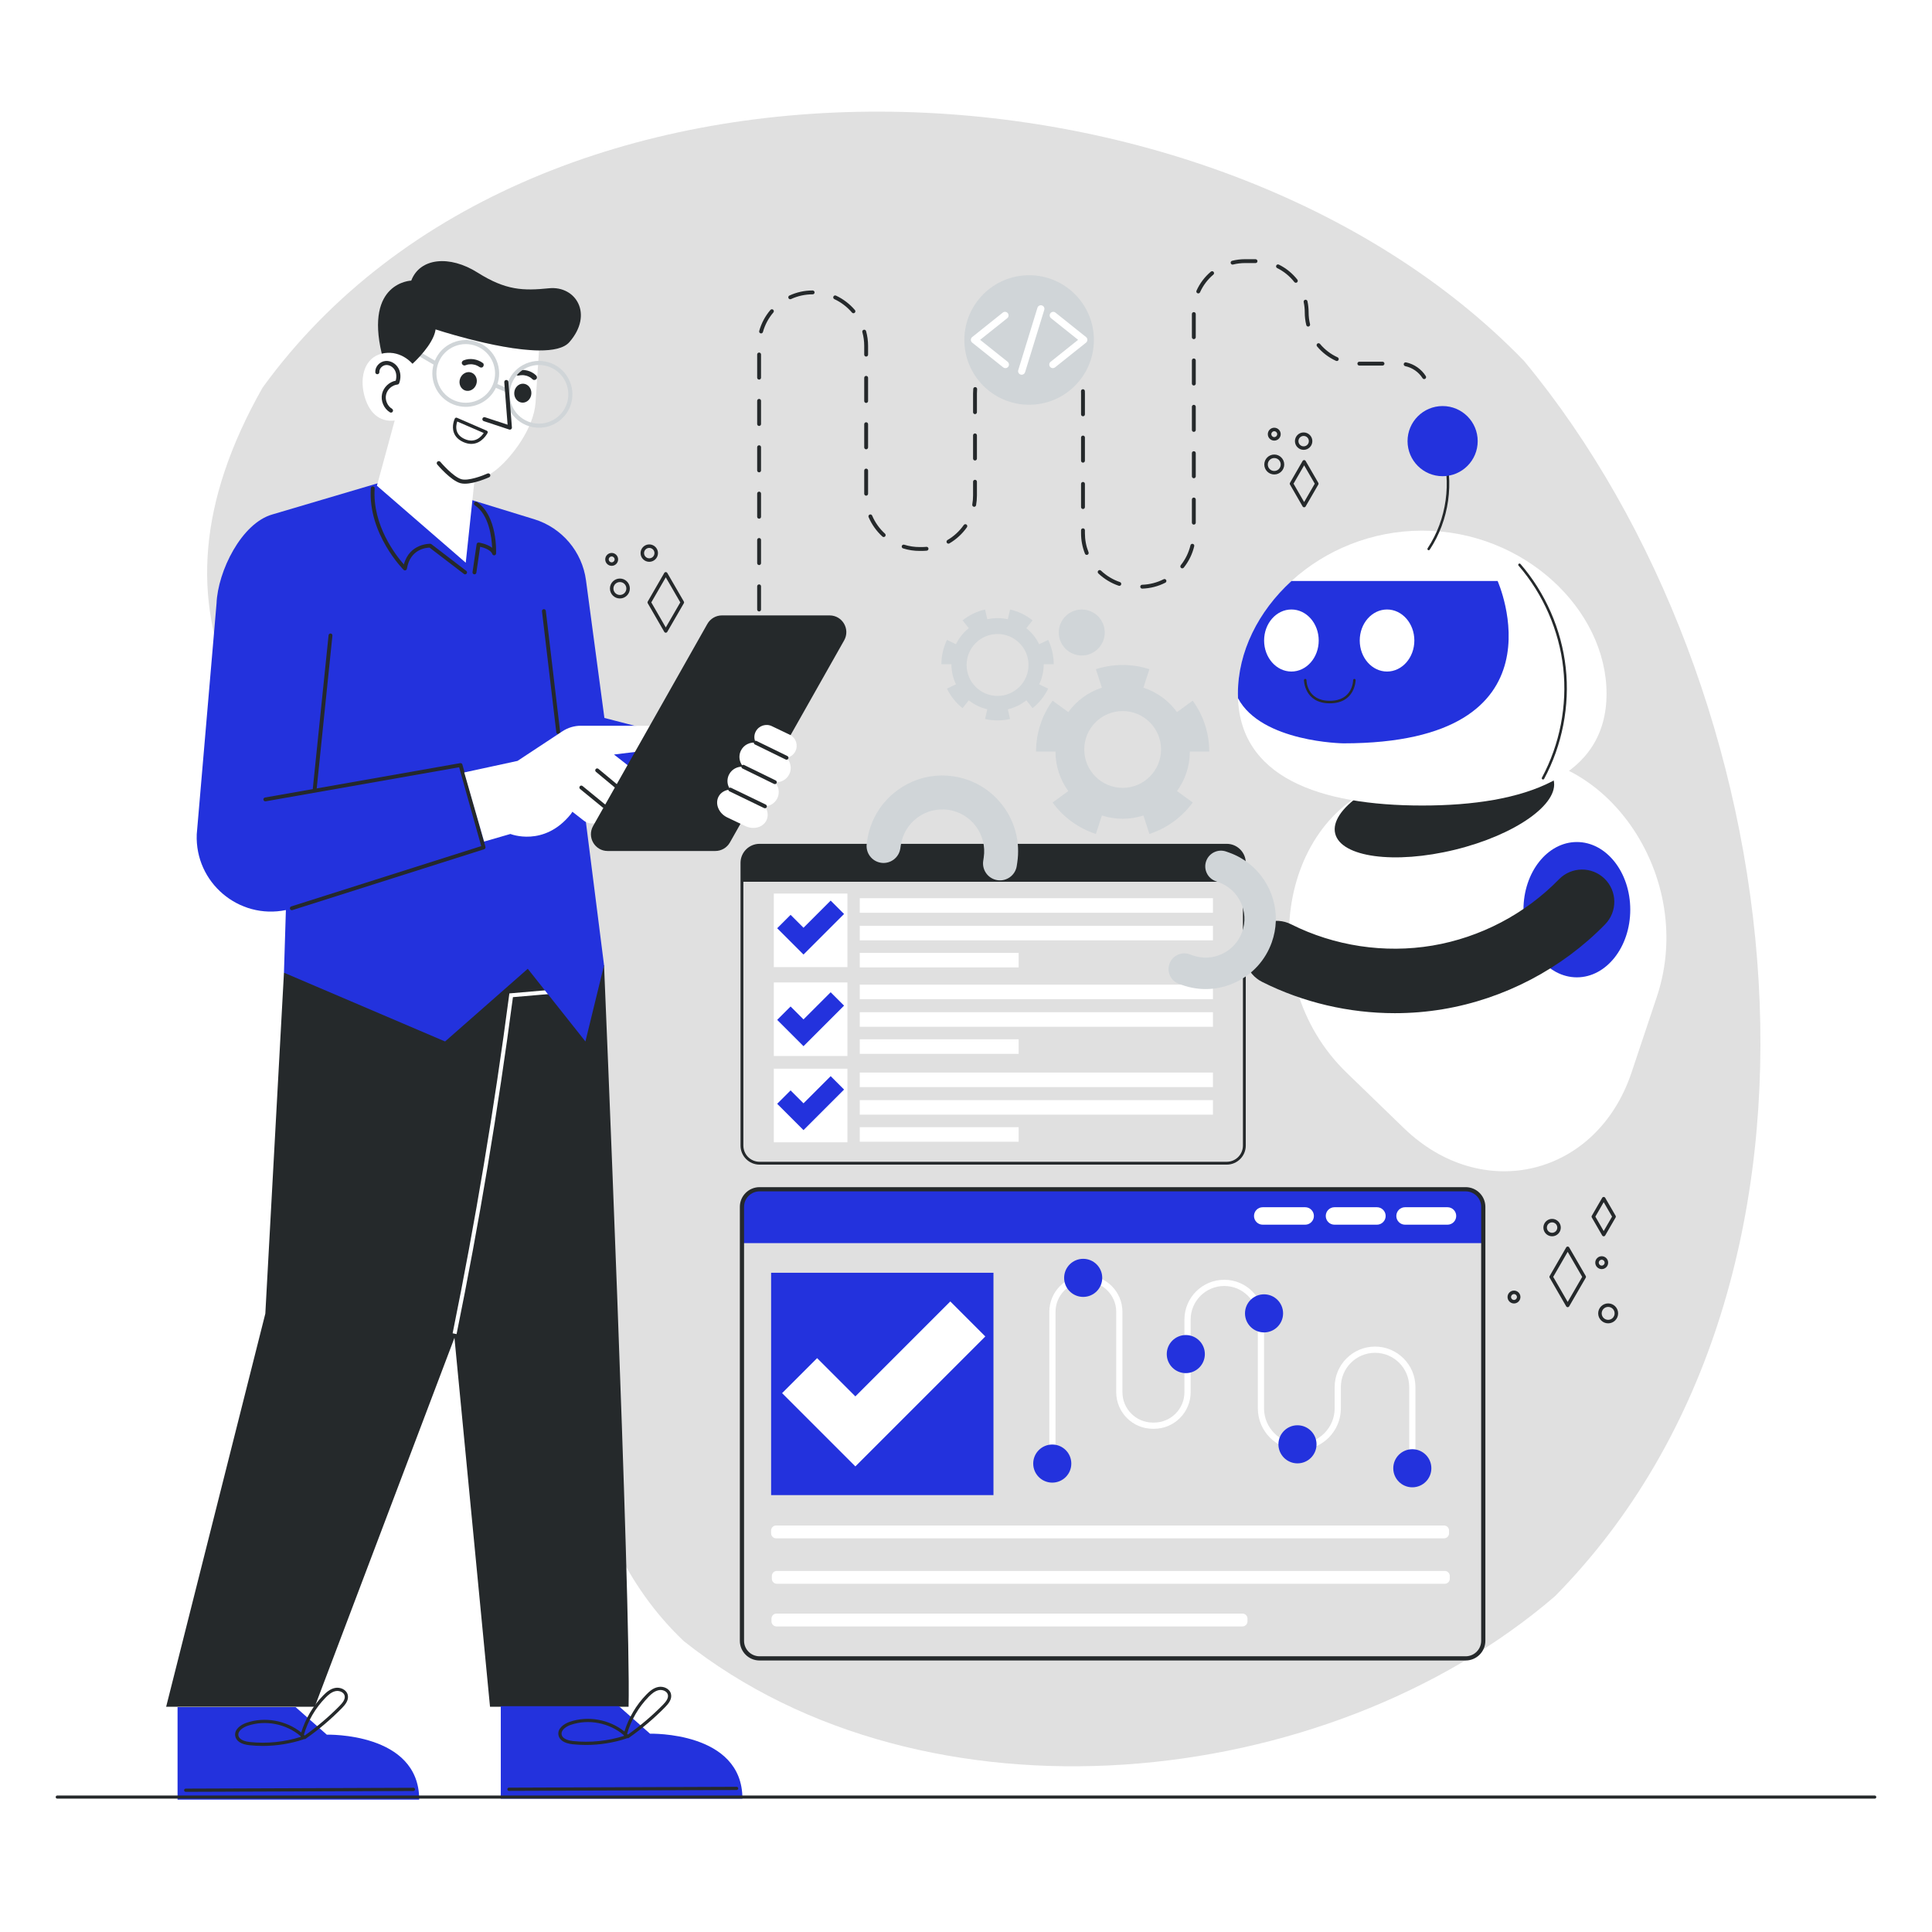 <svg width="500" height="500" viewBox="0 0 500 500" fill="none" xmlns="http://www.w3.org/2000/svg">
<rect x="0" y="0" width="500" height="500" fill="#808080" stroke="none"/>
<g clip-path="url(#clip0_15_1691)">
<path d="M500 0H0V500H500V0Z" fill="white"/>
<path d="M402.417 413.112C343.155 464.075 239.617 474.433 176.956 424.717C146.6 395.844 147.289 351.773 144.277 312.922C138.407 285.542 131.687 258.512 111.827 237.712C65.769 199.112 33.703 160.854 67.94 100.34C139.069 2.175 314.048 10.273 394.455 93.444C464.208 177.682 483.851 330.528 402.417 413.112Z" fill="#E0E0E0"/>
<path d="M172.302 163.743C172.14 163.743 171.991 163.656 171.91 163.517L167.64 156.125C167.559 155.985 167.559 155.812 167.64 155.672L171.91 148.281C171.99 148.141 172.14 148.055 172.302 148.055C172.464 148.055 172.613 148.141 172.694 148.28L176.974 155.671C177.055 155.812 177.055 155.985 176.974 156.125L172.694 163.517C172.613 163.657 172.463 163.743 172.302 163.743ZM168.554 155.898L172.303 162.386L176.059 155.898L172.303 149.411L168.554 155.898Z" fill="#25292B"/>
<path d="M160.427 154.884C159.005 154.884 157.848 153.727 157.848 152.305C157.848 150.883 159.005 149.727 160.427 149.727C161.849 149.727 163.005 150.883 163.005 152.305C163.005 153.727 161.849 154.884 160.427 154.884ZM160.427 150.632C159.504 150.632 158.753 151.383 158.753 152.305C158.753 153.228 159.504 153.979 160.427 153.979C161.349 153.979 162.1 153.228 162.1 152.305C162.1 151.383 161.349 150.632 160.427 150.632Z" fill="#25292B"/>
<path d="M168.03 145.396C166.788 145.396 165.777 144.385 165.777 143.143C165.777 141.902 166.788 140.891 168.03 140.891C169.272 140.891 170.283 141.902 170.283 143.143C170.283 144.386 169.273 145.396 168.03 145.396ZM168.03 141.797C167.287 141.797 166.683 142.401 166.683 143.144C166.683 143.887 167.288 144.491 168.03 144.491C168.773 144.491 169.377 143.886 169.377 143.144C169.378 142.401 168.773 141.797 168.03 141.797Z" fill="#25292B"/>
<path d="M158.301 146.437C157.382 146.437 156.634 145.689 156.634 144.77C156.634 143.851 157.382 143.102 158.301 143.102C159.22 143.102 159.968 143.851 159.968 144.77C159.968 145.689 159.22 146.437 158.301 146.437ZM158.301 144.007C157.881 144.007 157.539 144.349 157.539 144.77C157.539 145.19 157.881 145.532 158.301 145.532C158.721 145.532 159.063 145.19 159.063 144.77C159.063 144.349 158.721 144.007 158.301 144.007Z" fill="#25292B"/>
<path d="M337.508 131.287C337.346 131.287 337.197 131.201 337.116 131.061L333.849 125.405C333.768 125.265 333.768 125.092 333.849 124.952L337.116 119.296C337.196 119.156 337.346 119.07 337.508 119.07C337.67 119.07 337.819 119.156 337.9 119.296L341.175 124.952C341.256 125.092 341.256 125.265 341.175 125.406L337.9 131.062C337.819 131.2 337.67 131.287 337.508 131.287ZM334.764 125.178L337.509 129.93L340.259 125.178L337.509 120.426L334.764 125.178Z" fill="#25292B"/>
<path d="M329.778 122.791C328.356 122.791 327.199 121.634 327.199 120.212C327.199 118.79 328.356 117.633 329.778 117.633C331.2 117.633 332.356 118.79 332.356 120.212C332.356 121.634 331.2 122.791 329.778 122.791ZM329.778 118.539C328.855 118.539 328.104 119.29 328.104 120.213C328.104 121.136 328.855 121.886 329.778 121.886C330.7 121.886 331.451 121.135 331.451 120.213C331.451 119.29 330.7 118.539 329.778 118.539Z" fill="#25292B"/>
<path d="M337.382 116.419C336.14 116.419 335.129 115.408 335.129 114.166C335.129 112.924 336.14 111.914 337.382 111.914C338.624 111.914 339.635 112.925 339.635 114.166C339.635 115.409 338.625 116.419 337.382 116.419ZM337.382 112.819C336.639 112.819 336.035 113.423 336.035 114.166C336.035 114.909 336.64 115.513 337.382 115.513C338.125 115.513 338.729 114.909 338.729 114.166C338.73 113.424 338.125 112.819 337.382 112.819Z" fill="#25292B"/>
<path d="M329.777 114.03C328.858 114.03 328.11 113.282 328.11 112.363C328.11 111.444 328.858 110.695 329.777 110.695C330.696 110.695 331.444 111.443 331.444 112.363C331.444 113.283 330.697 114.03 329.777 114.03ZM329.777 111.6C329.357 111.6 329.015 111.942 329.015 112.363C329.015 112.784 329.357 113.125 329.777 113.125C330.197 113.125 330.539 112.783 330.539 112.363C330.539 111.943 330.197 111.6 329.777 111.6Z" fill="#25292B"/>
<path d="M405.716 338.297C405.554 338.297 405.405 338.21 405.324 338.071L401.054 330.679C400.973 330.539 400.973 330.366 401.054 330.226L405.324 322.835C405.405 322.695 405.554 322.609 405.716 322.609C405.877 322.609 406.027 322.695 406.108 322.834L410.388 330.225C410.469 330.366 410.469 330.539 410.388 330.679L406.108 338.071C406.027 338.212 405.878 338.297 405.716 338.297ZM401.969 330.453L405.717 336.941L409.473 330.453L405.717 323.966L401.969 330.453Z" fill="#25292B"/>
<path d="M416.189 342.477C414.767 342.477 413.61 341.321 413.61 339.899C413.61 338.477 414.767 337.32 416.189 337.32C417.611 337.32 418.768 338.477 418.768 339.899C418.768 341.321 417.611 342.477 416.189 342.477ZM416.189 338.225C415.266 338.225 414.515 338.976 414.515 339.899C414.515 340.821 415.266 341.572 416.189 341.572C417.112 341.572 417.862 340.821 417.862 339.899C417.862 338.976 417.112 338.225 416.189 338.225Z" fill="#25292B"/>
<path d="M401.679 319.95C400.437 319.95 399.427 318.939 399.427 317.698C399.427 316.456 400.438 315.445 401.679 315.445C402.921 315.445 403.932 316.456 403.932 317.698C403.932 318.94 402.921 319.95 401.679 319.95ZM401.679 316.351C400.936 316.351 400.332 316.956 400.332 317.698C400.332 318.44 400.936 319.044 401.679 319.044C402.422 319.044 403.026 318.44 403.026 317.698C403.026 316.956 402.422 316.351 401.679 316.351Z" fill="#25292B"/>
<path d="M414.521 328.443C413.602 328.443 412.854 327.695 412.854 326.776C412.854 325.857 413.602 325.109 414.521 325.109C415.44 325.109 416.189 325.857 416.189 326.776C416.189 327.695 415.441 328.443 414.521 328.443ZM414.521 326.014C414.101 326.014 413.759 326.356 413.759 326.776C413.759 327.196 414.101 327.538 414.521 327.538C414.941 327.538 415.284 327.196 415.284 326.776C415.284 326.356 414.942 326.014 414.521 326.014Z" fill="#25292B"/>
<path d="M415.035 319.955C414.873 319.955 414.724 319.868 414.643 319.729L411.961 315.087C411.88 314.947 411.88 314.774 411.961 314.634L414.643 309.992C414.724 309.852 414.873 309.766 415.035 309.766C415.196 309.766 415.346 309.852 415.427 309.991L418.115 314.633C418.196 314.774 418.196 314.947 418.115 315.087L415.427 319.729C415.346 319.87 415.196 319.955 415.035 319.955ZM412.876 314.861L415.035 318.598L417.199 314.861L415.035 311.123L412.876 314.861Z" fill="#25292B"/>
<path d="M391.819 337.334C390.9 337.334 390.152 336.586 390.152 335.667C390.152 334.748 390.9 334 391.819 334C392.738 334 393.487 334.748 393.487 335.667C393.487 336.586 392.738 337.334 391.819 337.334ZM391.819 334.905C391.399 334.905 391.057 335.247 391.057 335.667C391.057 336.087 391.399 336.429 391.819 336.429C392.239 336.429 392.582 336.087 392.582 335.667C392.582 335.247 392.239 334.905 391.819 334.905Z" fill="#25292B"/>
<path d="M156.327 249.797C156.327 249.797 163.302 414.599 162.677 441.703H126.816L108.449 251.177L156.327 249.797Z" fill="#25292B"/>
<path d="M73.487 251.737L68.668 339.958L43.001 441.703H81.456L120.147 339.541L136.587 250.727L73.487 251.737Z" fill="#25292B"/>
<path d="M118.163 345.264L117.14 345.055C123.003 316.208 127.926 286.753 131.769 257.51L131.824 257.094L144.052 256.039L144.142 257.08L132.75 258.062C128.911 287.192 124.004 316.529 118.163 345.264Z" fill="white"/>
<path d="M45.952 441.805H76.507L84.576 448.931C84.576 448.931 108.487 448.256 108.487 465.742H45.952V441.805Z" fill="#2332DD"/>
<path d="M48.062 463.725H48.172L106.993 463.504C107.223 463.503 107.409 463.316 107.408 463.086C107.407 462.857 107.221 462.672 106.992 462.672L48.06 462.893C47.831 462.894 47.645 463.081 47.645 463.311C47.648 463.54 47.834 463.725 48.062 463.725Z" fill="#25292B"/>
<path d="M64.554 451.662C62.415 451.434 61.111 450.59 60.88 449.285C60.581 447.597 62.251 446.386 63.772 445.862C68.529 444.222 74.041 445.237 77.956 448.365C79.055 444.788 81.002 441.497 83.616 438.813C84.433 437.973 85.441 437.082 86.731 436.834C88.043 436.582 89.668 437.25 90.001 438.647C90.318 439.978 89.367 441.16 88.502 442.04C85.619 444.979 82.439 447.668 79.053 450.03C78.933 450.115 78.782 450.125 78.652 450.072C78.61 450.111 78.559 450.142 78.501 450.161C75.143 451.274 71.575 451.844 68.022 451.844C66.861 451.844 65.703 451.783 64.554 451.662ZM77.757 449.28C74.045 446.119 68.666 445.055 64.042 446.649C63.067 446.984 61.477 447.886 61.699 449.14C61.924 450.411 63.831 450.747 64.641 450.833C69.072 451.304 73.646 450.837 77.892 449.484C77.828 449.431 77.781 449.36 77.757 449.28ZM86.887 437.651C85.823 437.855 84.937 438.646 84.211 439.393C81.606 442.069 79.687 445.37 78.647 448.956C78.718 449.02 78.788 449.086 78.858 449.152C82.097 446.867 85.14 444.28 87.908 441.459C88.622 440.731 89.413 439.776 89.191 438.842C89.003 438.054 88.118 437.614 87.294 437.614C87.155 437.614 87.018 437.625 86.887 437.651Z" fill="#25292B"/>
<path d="M129.602 441.555H160.157L168.226 448.681C168.226 448.681 192.137 448.006 192.137 465.492H129.602V441.555Z" fill="#2332DD"/>
<path d="M131.713 463.475H131.714H131.823L190.643 463.254C190.873 463.253 191.059 463.066 191.058 462.836C191.057 462.607 190.871 462.422 190.642 462.422L131.711 462.643C131.481 462.644 131.295 462.831 131.296 463.061C131.298 463.29 131.484 463.475 131.713 463.475Z" fill="#25292B"/>
<path d="M148.203 451.412C146.064 451.184 144.76 450.34 144.529 449.035C144.23 447.347 145.9 446.136 147.421 445.612C152.178 443.972 157.69 444.987 161.605 448.115C162.704 444.538 164.651 441.247 167.265 438.563C168.082 437.723 169.09 436.832 170.38 436.584C171.692 436.332 173.317 437 173.65 438.397C173.967 439.728 173.016 440.91 172.151 441.79C169.268 444.729 166.088 447.418 162.702 449.78C162.582 449.865 162.431 449.875 162.301 449.822C162.259 449.861 162.208 449.892 162.15 449.911C158.792 451.024 155.224 451.594 151.671 451.594C150.511 451.594 149.352 451.533 148.203 451.412ZM161.407 449.03C157.695 445.869 152.316 444.805 147.692 446.399C146.717 446.734 145.127 447.636 145.349 448.89C145.574 450.161 147.481 450.497 148.291 450.583C152.722 451.054 157.296 450.587 161.542 449.234C161.477 449.181 161.43 449.11 161.407 449.03ZM170.537 437.401C169.473 437.605 168.587 438.396 167.861 439.143C165.256 441.819 163.337 445.12 162.297 448.706C162.368 448.77 162.438 448.836 162.508 448.902C165.747 446.617 168.79 444.03 171.558 441.209C172.272 440.481 173.063 439.526 172.841 438.592C172.653 437.804 171.768 437.364 170.944 437.364C170.805 437.364 170.667 437.376 170.537 437.401Z" fill="#25292B"/>
<path d="M151.417 211.062L156.327 249.792L151.507 269.532L136.587 250.722L115.187 269.532L73.487 251.732L73.987 235.522C61.757 238.022 50.427 228.392 50.917 215.922L56.039 156.174C56.369 147.834 62.492 135.377 70.522 133.127L98.017 124.992L121.967 129.372L138.247 134.372C145.427 136.582 150.667 142.762 151.657 150.202L156.417 185.802L178.847 191.602L179.677 211.062H151.417Z" fill="#2332DD"/>
<path d="M81.456 204.604C81.439 204.604 81.422 204.603 81.404 204.602C81.13 204.574 80.93 204.328 80.958 204.053L85.035 164.393C85.064 164.119 85.306 163.928 85.584 163.947C85.858 163.975 86.058 164.221 86.03 164.496L81.953 204.156C81.927 204.413 81.71 204.604 81.456 204.604Z" fill="#25292B"/>
<path d="M75.526 235.558C75.314 235.558 75.117 235.422 75.049 235.209C74.966 234.945 75.111 234.665 75.374 234.581L124.54 218.975L118.824 198.563L68.756 207.38C68.482 207.431 68.224 207.247 68.177 206.975C68.129 206.703 68.31 206.444 68.582 206.396L119.097 197.5C119.353 197.454 119.596 197.61 119.665 197.857L125.634 219.17C125.707 219.43 125.561 219.7 125.304 219.781L75.678 235.534C75.627 235.551 75.576 235.558 75.526 235.558Z" fill="#25292B"/>
<path d="M144.467 189.969C144.217 189.969 144.001 189.782 143.971 189.528L140.264 158.207C140.232 157.933 140.428 157.685 140.702 157.652C140.975 157.617 141.224 157.816 141.257 158.09L144.964 189.411C144.996 189.685 144.8 189.933 144.526 189.966C144.506 189.968 144.487 189.969 144.467 189.969Z" fill="#25292B"/>
<path d="M120.374 148.641C120.268 148.641 120.161 148.607 120.071 148.538L111.166 141.724C110.301 141.741 106.152 142.094 105.3 147.204C105.269 147.389 105.138 147.54 104.961 147.598C104.784 147.658 104.588 147.61 104.456 147.478C104.363 147.386 95.175 138.146 95.969 126.332C95.988 126.057 96.225 125.86 96.502 125.867C96.777 125.886 96.986 126.124 96.967 126.4C96.326 135.94 102.488 143.771 104.522 146.077C105.995 140.582 111.304 140.73 111.356 140.725C111.459 140.729 111.559 140.765 111.64 140.828L120.678 147.745C120.897 147.913 120.939 148.226 120.771 148.446C120.674 148.574 120.525 148.641 120.374 148.641Z" fill="#25292B"/>
<path d="M122.785 148.635C122.761 148.635 122.737 148.634 122.712 148.63C122.439 148.59 122.25 148.336 122.29 148.063L123.351 140.835C123.37 140.704 123.441 140.585 123.548 140.506C123.655 140.427 123.791 140.396 123.92 140.413C124.033 140.43 126.051 140.746 127.366 141.773C127.248 139.059 126.557 133.212 122.879 130.76C122.649 130.607 122.587 130.296 122.74 130.067C122.892 129.837 123.202 129.775 123.433 129.928C128.749 133.472 128.398 142.849 128.381 143.246C128.37 143.485 128.193 143.683 127.956 143.718C127.722 143.751 127.491 143.617 127.411 143.393C127.032 142.335 125.308 141.736 124.265 141.497L123.28 148.207C123.242 148.456 123.029 148.635 122.785 148.635Z" fill="#25292B"/>
<path d="M173.166 193.52L158.896 195.27L162.856 198.36C164.306 199.49 164.566 201.59 163.436 203.04C162.776 203.88 161.796 204.32 160.806 204.32C160.706 204.32 160.596 204.32 160.496 204.31C160.856 205.34 160.716 206.55 159.986 207.48C159.326 208.32 158.336 208.76 157.346 208.76C156.996 208.76 156.636 208.7 156.296 208.59C156.706 209.65 156.556 210.88 155.816 211.83C155.156 212.67 154.176 213.11 153.176 213.11C152.466 213.11 151.746 212.89 151.136 212.42L148.136 210.08L147.736 210.68C140.786 219.34 132.096 215.83 132.096 215.83L125.286 217.8L120.146 199.91L133.936 196.92L145.566 189.25C146.976 188.32 148.636 187.82 150.326 187.82H173.166V193.52Z" fill="white"/>
<path d="M156.295 209.092C156.184 209.092 156.072 209.055 155.979 208.979L150.127 204.193C149.913 204.018 149.881 203.703 150.056 203.489C150.231 203.275 150.546 203.243 150.76 203.418L156.612 208.204C156.826 208.379 156.858 208.694 156.683 208.908C156.584 209.03 156.44 209.092 156.295 209.092Z" fill="#25292B"/>
<path d="M160.496 204.813C160.384 204.813 160.27 204.775 160.177 204.697L154.225 199.743C154.013 199.566 153.984 199.251 154.161 199.039C154.337 198.828 154.652 198.798 154.865 198.975L160.817 203.929C161.029 204.106 161.058 204.421 160.881 204.633C160.782 204.751 160.64 204.813 160.496 204.813Z" fill="#25292B"/>
<path d="M218.466 165.726L188.896 218.036C188.126 219.396 186.686 220.236 185.116 220.236H157.266C153.946 220.236 151.866 216.656 153.496 213.766L183.066 161.466C183.836 160.106 185.276 159.266 186.836 159.266H214.696C218.016 159.266 220.096 162.836 218.466 165.726Z" fill="#25292B"/>
<path d="M205.837 194.44C205.367 195.36 204.507 195.95 203.557 196.11C203.977 196.53 204.277 197.04 204.457 197.59C204.747 198.5 204.697 199.52 204.227 200.43C203.517 201.83 202.017 202.58 200.537 202.43C200.917 202.83 201.187 203.31 201.357 203.82C201.647 204.74 201.597 205.76 201.127 206.67C200.497 207.9 199.267 208.63 197.967 208.68C198.137 208.93 198.277 209.19 198.387 209.46C198.777 210.42 198.787 211.46 198.317 212.38C197.377 214.2 194.887 214.81 192.777 213.73L188.084 211.487C187.024 210.947 186.264 210.077 185.874 209.117C185.484 208.157 185.484 207.107 185.944 206.197C186.514 205.077 187.684 204.417 188.984 204.337C188.754 204.017 188.574 203.657 188.454 203.287C188.154 202.377 188.214 201.357 188.674 200.447C189.394 199.047 190.894 198.287 192.374 198.437C191.994 198.037 191.714 197.557 191.554 197.047C191.254 196.137 191.304 195.117 191.774 194.207C192.504 192.767 194.054 192.017 195.574 192.207C195.494 192.057 195.434 191.907 195.384 191.747C195.134 190.977 195.174 190.107 195.574 189.337C196.364 187.787 198.284 187.167 199.834 187.967L204.457 190.18C205.237 190.58 205.777 191.26 206.027 192.03C206.277 192.8 206.227 193.67 205.837 194.44Z" fill="white"/>
<path d="M197.966 209.179C197.893 209.179 197.819 209.163 197.749 209.129L188.766 204.786C188.517 204.666 188.413 204.367 188.534 204.118C188.655 203.871 188.953 203.766 189.202 203.886L198.185 208.229C198.434 208.349 198.538 208.648 198.417 208.897C198.33 209.075 198.152 209.179 197.966 209.179Z" fill="#25292B"/>
<path d="M200.536 202.93C200.462 202.93 200.388 202.914 200.317 202.879L192.154 198.886C191.906 198.764 191.803 198.465 191.925 198.217C192.047 197.969 192.346 197.867 192.594 197.988L200.757 201.981C201.005 202.103 201.108 202.402 200.986 202.65C200.899 202.827 200.721 202.93 200.536 202.93Z" fill="#25292B"/>
<path d="M203.557 196.614C203.483 196.614 203.409 196.598 203.338 196.563L195.355 192.66C195.107 192.539 195.004 192.239 195.126 191.991C195.248 191.743 195.547 191.641 195.795 191.762L203.778 195.665C204.026 195.786 204.129 196.086 204.007 196.334C203.92 196.511 203.742 196.614 203.557 196.614Z" fill="#25292B"/>
<path d="M94.237 102.148C95.324 106.563 98.047 109.341 102.146 108.83L97.546 125.707L120.536 145.635L122.769 124.601C122.769 124.601 125.65 123.969 129.052 121.041C132.454 118.123 138.16 110.911 138.606 104.108L139.498 90.688C133.903 90.651 126.682 89.108 121.152 87.677C116.282 86.413 112.723 85.242 112.723 85.242C112.639 85.865 112.444 86.506 112.165 87.147C110.659 90.632 106.784 94.108 106.784 94.108L106.775 94.173C106.766 94.164 106.766 94.154 106.756 94.154C106.728 94.126 106.7 94.098 106.682 94.07C105.372 92.639 103.643 91.672 101.793 91.384C100.817 91.235 99.804 91.272 98.8 91.514C94.423 92.603 93.066 97.418 94.237 102.148Z" fill="white"/>
<path d="M137.515 101.899C137.605 100.547 136.687 99.385 135.464 99.304C134.242 99.223 133.179 100.254 133.089 101.606C132.999 102.958 133.918 104.12 135.14 104.201C136.362 104.282 137.426 103.252 137.515 101.899Z" fill="#25292B"/>
<path d="M123.266 99.434C123.695 98.149 123.1 96.792 121.938 96.405C120.776 96.017 119.486 96.746 119.057 98.031C118.629 99.317 119.223 100.673 120.385 101.061C121.548 101.448 122.837 100.72 123.266 99.434Z" fill="#25292B"/>
<path d="M133.842 95.901C135.559 95.478 137.432 95.901 138.725 97.138C138.982 97.384 139.071 97.812 138.812 98.097C138.578 98.355 138.128 98.447 137.853 98.184C137.726 98.062 137.594 97.947 137.453 97.842C137.384 97.79 137.314 97.741 137.243 97.693C137.235 97.688 137.227 97.683 137.218 97.678C137.18 97.656 137.142 97.633 137.104 97.612C136.951 97.526 136.793 97.449 136.631 97.381C136.55 97.347 136.468 97.316 136.385 97.286C136.37 97.281 136.356 97.276 136.345 97.272C136.299 97.258 136.253 97.245 136.207 97.233C136.037 97.188 135.865 97.152 135.691 97.126C135.604 97.113 135.517 97.103 135.429 97.095C135.385 97.091 135.342 97.088 135.298 97.085C135.296 97.085 135.297 97.085 135.295 97.085C135.29 97.085 135.293 97.085 135.283 97.085C135.107 97.084 134.932 97.089 134.757 97.107C134.67 97.116 134.583 97.127 134.496 97.142C134.453 97.149 134.41 97.157 134.366 97.165C134.354 97.167 134.349 97.168 134.344 97.169C134.335 97.171 134.331 97.172 134.319 97.175C133.975 97.26 133.565 97.155 133.442 96.778C133.341 96.462 133.472 95.992 133.842 95.901Z" fill="#25292B"/>
<path d="M125.008 94.919C124.751 95.222 124.332 95.164 124.046 94.955C124.037 94.948 124.032 94.945 124.025 94.94C124.021 94.938 124.016 94.935 124.006 94.928C123.969 94.904 123.932 94.88 123.895 94.857C123.82 94.811 123.744 94.767 123.667 94.726C123.512 94.643 123.352 94.572 123.189 94.507C123.18 94.503 123.183 94.504 123.178 94.502C123.176 94.501 123.178 94.502 123.175 94.501C123.133 94.487 123.092 94.473 123.05 94.461C122.966 94.435 122.881 94.412 122.796 94.391C122.625 94.349 122.452 94.317 122.278 94.295C122.23 94.289 122.183 94.284 122.135 94.279C122.124 94.278 122.109 94.277 122.093 94.277C122.005 94.274 121.917 94.271 121.83 94.272C121.654 94.273 121.479 94.285 121.305 94.307C121.261 94.312 121.218 94.319 121.175 94.325C121.166 94.326 121.156 94.328 121.147 94.33C121.063 94.347 120.979 94.366 120.896 94.388C120.726 94.433 120.56 94.489 120.396 94.554C120.042 94.693 119.661 94.437 119.542 94.11C119.41 93.748 119.655 93.386 119.986 93.256C121.651 92.6 123.545 92.917 124.974 93.958C125.28 94.181 125.223 94.665 125.008 94.919Z" fill="#25292B"/>
<path d="M119.908 114.404C118.669 113.85 117.845 113.032 117.461 111.974C116.814 110.194 117.67 108.402 117.707 108.327C117.808 108.12 118.055 108.031 118.264 108.121L125.971 111.463C126.079 111.51 126.162 111.598 126.203 111.708C126.243 111.818 126.237 111.94 126.186 112.045C126.169 112.079 124.765 114.882 121.976 114.882C121.356 114.882 120.666 114.744 119.908 114.404ZM118.33 109.086C118.147 109.631 117.904 110.675 118.269 111.681C118.571 112.512 119.24 113.164 120.259 113.62C122.992 114.843 124.618 112.929 125.186 112.059L118.33 109.086Z" fill="#25292B"/>
<path d="M101.186 106.783C101.092 106.783 100.998 106.758 100.912 106.706C99.331 105.743 98.475 103.732 98.88 101.925C99.258 100.232 100.713 98.848 102.41 98.518C102.679 97.573 102.605 96.588 102.199 95.832C101.718 94.936 100.744 94.376 99.838 94.475C98.919 94.573 98.129 95.436 98.18 96.287C98.198 96.579 97.977 96.829 97.684 96.846C97.392 96.873 97.142 96.642 97.126 96.35C97.04 94.923 98.23 93.583 99.725 93.424C101.062 93.278 102.452 94.068 103.13 95.332C103.727 96.443 103.792 97.843 103.308 99.172C103.239 99.361 103.068 99.495 102.868 99.517C101.463 99.668 100.22 100.778 99.912 102.156C99.603 103.535 100.255 105.069 101.462 105.803C101.711 105.955 101.79 106.28 101.639 106.53C101.538 106.692 101.364 106.782 101.186 106.783Z" fill="#25292B"/>
<path d="M120.305 125.182C119.885 125.182 119.491 125.14 119.14 125.042C116.662 124.353 113.292 120.374 113.15 120.205C112.962 119.982 112.991 119.648 113.214 119.46C113.439 119.272 113.772 119.302 113.959 119.524C113.992 119.563 117.26 123.422 119.424 124.024C121.195 124.518 124.88 123.13 126.15 122.553C126.417 122.434 126.729 122.551 126.849 122.816C126.97 123.082 126.852 123.395 126.587 123.515C126.413 123.594 122.883 125.182 120.305 125.182Z" fill="#25292B"/>
<path d="M120.526 105.288C119.446 105.288 118.35 105.084 117.288 104.654C115.148 103.786 113.474 102.137 112.574 100.011C111.674 97.884 111.657 95.534 112.524 93.394C113.391 91.254 115.041 89.58 117.167 88.68C119.292 87.78 121.643 87.762 123.784 88.63C128.202 90.421 130.339 95.472 128.548 99.89C127.188 103.248 123.945 105.288 120.526 105.288ZM120.536 89.049C119.533 89.049 118.531 89.251 117.58 89.653C115.713 90.443 114.266 91.913 113.504 93.791C112.742 95.67 112.758 97.732 113.547 99.599C114.337 101.466 115.807 102.913 117.685 103.675C121.561 105.247 125.997 103.371 127.569 99.494C129.141 95.616 127.265 91.183 123.387 89.611C122.467 89.236 121.501 89.049 120.536 89.049Z" fill="#D0D5D8"/>
<path d="M139.486 110.695C138.406 110.695 137.31 110.492 136.249 110.062C131.831 108.271 129.694 103.219 131.485 98.801C132.353 96.661 134.002 94.987 136.128 94.087C138.253 93.186 140.604 93.169 142.745 94.037C147.163 95.828 149.3 100.879 147.509 105.297C146.149 108.655 142.904 110.695 139.486 110.695ZM139.496 94.456C138.493 94.456 137.491 94.658 136.54 95.06C134.673 95.85 133.226 97.32 132.464 99.198C130.892 103.076 132.767 107.509 136.646 109.082C140.521 110.654 144.958 108.779 146.53 104.9C148.102 101.022 146.226 96.589 142.348 95.017C141.427 94.643 140.462 94.456 139.496 94.456Z" fill="#D0D5D8"/>
<path d="M104.163 88.454L103.631 89.367L112.565 94.569L113.097 93.656L104.163 88.454Z" fill="#D0D5D8"/>
<path d="M128.274 99.2L127.857 100.172L131.23 101.617L131.646 100.646L128.274 99.2Z" fill="#D0D5D8"/>
<path d="M98.799 91.518C99.803 91.276 100.817 91.239 101.793 91.388C103.642 91.676 105.371 92.643 106.682 94.074L106.784 94.111C106.784 94.111 110.66 90.635 112.165 87.15C112.444 86.509 112.639 85.867 112.723 85.245C112.723 85.245 116.283 86.416 121.152 87.68C126.682 89.111 133.903 90.654 139.498 90.691C143.048 90.719 145.948 90.143 147.342 88.553C153.652 81.341 149.052 73.906 142.091 74.603C135.418 75.281 130.911 75.161 123.624 70.56C116.338 65.95 108.67 66.722 106.431 72.623C106.431 72.623 94.394 72.996 98.799 91.518Z" fill="#25292B"/>
<path d="M131.953 111.19C131.897 111.19 131.842 111.181 131.787 111.164L125.194 108.988C124.917 108.896 124.766 108.597 124.858 108.321C124.95 108.044 125.25 107.894 125.525 107.985L131.364 109.912L130.509 98.905C130.487 98.614 130.704 98.36 130.995 98.337C131.289 98.316 131.54 98.532 131.563 98.823L132.48 110.622C132.494 110.798 132.418 110.97 132.279 111.079C132.185 111.152 132.07 111.19 131.953 111.19Z" fill="#25292B"/>
<path d="M317.48 301.403H196.57C193.855 301.403 191.647 299.194 191.647 296.479V223.307C191.647 220.592 193.855 218.383 196.57 218.383H317.481C320.196 218.383 322.405 220.592 322.405 223.307V296.479C322.404 299.194 320.195 301.403 317.48 301.403ZM196.57 219.122C194.262 219.122 192.384 221 192.384 223.308V296.48C192.384 298.788 194.261 300.666 196.57 300.666H317.481C319.789 300.666 321.667 298.788 321.667 296.48V223.308C321.667 221 319.79 219.122 317.481 219.122H196.57Z" fill="#25292B"/>
<path d="M322.036 228.197H192.016V223.305C192.016 220.789 194.055 218.75 196.571 218.75H317.481C319.997 218.75 322.036 220.789 322.036 223.305V228.197Z" fill="#25292B"/>
<path d="M200.264 250.297L219.312 250.297L219.313 231.249L200.264 231.249L200.264 250.297Z" fill="white"/>
<path d="M200.264 273.297L219.312 273.297L219.313 254.249L200.264 254.249L200.264 273.297Z" fill="white"/>
<path d="M200.264 295.625L219.312 295.625L219.313 276.577L200.264 276.577L200.264 295.625Z" fill="white"/>
<path d="M207.945 247.036L201.136 240.226L204.603 236.758L207.945 240.1L214.975 233.07L218.443 236.538L207.945 247.036Z" fill="#2332DD"/>
<path d="M207.945 270.754L201.136 263.944L204.603 260.477L207.945 263.818L214.975 256.789L218.442 260.256L207.945 270.754Z" fill="#2332DD"/>
<path d="M207.945 292.474L201.136 285.664L204.603 282.197L207.945 285.538L214.975 278.508L218.443 281.976L207.945 292.474Z" fill="#2332DD"/>
<path d="M222.504 236.219L313.907 236.219L313.907 232.454L222.504 232.454L222.504 236.219Z" fill="white"/>
<path d="M222.504 243.359L313.907 243.359L313.907 239.594L222.504 239.594L222.504 243.359Z" fill="white"/>
<path d="M222.504 250.367L263.629 250.367L263.629 246.602L222.504 246.602L222.504 250.367Z" fill="white"/>
<path d="M222.504 258.586L313.907 258.586L313.907 254.821L222.504 254.821L222.504 258.586Z" fill="white"/>
<path d="M222.504 265.727L313.907 265.727L313.907 261.962L222.504 261.962L222.504 265.727Z" fill="white"/>
<path d="M222.504 272.734L263.629 272.734L263.629 268.969L222.504 268.969L222.504 272.734Z" fill="white"/>
<path d="M222.504 281.336L313.907 281.336L313.907 277.571L222.504 277.571L222.504 281.336Z" fill="white"/>
<path d="M222.504 288.477L313.907 288.477L313.907 284.712L222.504 284.712L222.504 288.477Z" fill="white"/>
<path d="M222.504 295.484L263.629 295.484L263.629 291.719L222.504 291.719L222.504 295.484Z" fill="white"/>
<path d="M428.788 257.972L422.237 277.574C413.269 304.383 383.636 311.618 363.323 291.958L348.476 277.581C323.691 253.587 331.153 209.248 361.218 201.908L382.617 196.683C412.671 189.345 439.727 225.256 428.788 257.972Z" fill="white"/>
<path d="M376.523 219.912C392.136 216.1 403.58 208.045 402.084 201.919C400.589 195.794 386.72 193.919 371.108 197.731C355.495 201.543 344.051 209.598 345.547 215.723C347.042 221.849 360.911 223.724 376.523 219.912Z" fill="#25292B"/>
<path d="M415.773 179.518C415.773 201.284 394.416 208.469 368.07 208.469C341.724 208.469 320.367 201.284 320.367 179.518C320.367 157.752 341.724 137.328 368.07 137.328C394.416 137.329 415.773 157.753 415.773 179.518Z" fill="white"/>
<path d="M347.665 192.376C347.665 192.376 326.471 192.117 320.395 180.705C320.376 180.316 320.367 179.918 320.367 179.51C320.367 168.682 325.665 158.177 334.234 150.359H387.58C387.58 150.359 406.374 192.376 347.665 192.376Z" fill="#2332DD"/>
<path d="M334.216 173.794C338.119 173.794 341.283 170.199 341.283 165.764C341.283 161.33 338.119 157.734 334.216 157.734C330.313 157.734 327.149 161.33 327.149 165.764C327.149 170.199 330.313 173.794 334.216 173.794Z" fill="white"/>
<path d="M358.965 173.794C362.868 173.794 366.032 170.199 366.032 165.764C366.032 161.33 362.868 157.734 358.965 157.734C355.062 157.734 351.898 161.33 351.898 165.764C351.898 170.199 355.062 173.794 358.965 173.794Z" fill="white"/>
<path d="M344.152 182.019C337.576 182.019 337.469 176.09 337.468 176.03C337.467 175.85 337.612 175.704 337.791 175.703H337.793C337.971 175.703 338.117 175.847 338.118 176.025C338.12 176.243 338.231 181.368 344.151 181.368C350.071 181.368 350.182 176.243 350.184 176.025C350.185 175.847 350.331 175.703 350.509 175.703H350.511C350.69 175.704 350.835 175.85 350.834 176.03C350.834 176.09 350.727 182.019 344.152 182.019Z" fill="#25292B"/>
<path d="M399.333 201.738C399.281 201.738 399.229 201.725 399.179 201.699C399.021 201.614 398.962 201.417 399.047 201.259C403.674 192.663 405.634 182.584 404.566 172.88C403.497 163.175 399.389 153.766 393 146.383C392.883 146.247 392.897 146.042 393.033 145.924C393.168 145.806 393.373 145.82 393.492 145.957C399.966 153.438 404.128 162.974 405.212 172.808C406.295 182.642 404.309 192.856 399.619 201.567C399.561 201.676 399.45 201.738 399.333 201.738Z" fill="#25292B"/>
<path d="M369.739 142.399C369.678 142.399 369.615 142.381 369.56 142.345C369.41 142.246 369.369 142.045 369.468 141.894C374.405 134.405 375.749 124.823 373.064 116.265C373.01 116.094 373.106 115.911 373.277 115.858C373.447 115.806 373.631 115.9 373.684 116.071C376.428 124.814 375.055 134.602 370.011 142.253C369.949 142.347 369.845 142.399 369.739 142.399Z" fill="#25292B"/>
<path d="M373.349 123.24C378.363 123.24 382.426 119.176 382.426 114.163C382.426 109.15 378.363 105.086 373.349 105.086C368.336 105.086 364.272 109.15 364.272 114.163C364.272 119.176 368.336 123.24 373.349 123.24Z" fill="#2332DD"/>
<path d="M408.091 252.934C415.723 252.934 421.91 245.095 421.91 235.424C421.91 225.754 415.723 217.914 408.091 217.914C400.459 217.914 394.272 225.754 394.272 235.424C394.272 245.095 400.459 252.934 408.091 252.934Z" fill="#2332DD"/>
<path d="M360.982 262.209C349.113 262.209 337.251 259.448 326.633 254.11C322.516 252.041 320.856 247.025 322.925 242.908C324.994 238.791 330.009 237.13 334.127 239.201C345.338 244.835 358.326 246.794 370.698 244.717C383.072 242.639 394.708 236.547 403.462 227.561C406.677 224.26 411.959 224.191 415.261 227.408C418.561 230.623 418.63 235.906 415.415 239.207C404.205 250.713 389.305 258.514 373.461 261.175C369.337 261.867 365.159 262.209 360.982 262.209Z" fill="#25292B"/>
<path d="M240.75 200.943C242.692 200.63 244.713 200.607 246.759 200.913C251.943 201.688 256.515 204.435 259.634 208.649C262.752 212.863 264.042 218.039 263.267 223.223L263.136 224.097C262.778 226.494 260.545 228.149 258.147 227.789C255.75 227.431 254.097 225.197 254.455 222.8L254.586 221.926C255.014 219.061 254.301 216.2 252.578 213.871C250.855 211.542 248.328 210.023 245.462 209.595C239.546 208.711 234.015 212.804 233.131 218.719L233 219.594C232.641 221.991 230.407 223.642 228.01 223.285C225.613 222.926 223.96 220.692 224.319 218.295L224.45 217.421C225.743 208.765 232.537 202.266 240.75 200.943Z" fill="#D0D5D8"/>
<path d="M330.177 238.43C330.113 240.251 329.772 242.091 329.127 243.897C327.494 248.47 324.177 252.132 319.789 254.211C315.401 256.289 310.466 256.534 305.893 254.9L305.122 254.625C303.008 253.87 301.904 251.544 302.661 249.429C303.416 247.315 305.743 246.213 307.857 246.968L308.628 247.243C311.155 248.146 313.883 248.01 316.308 246.862C318.733 245.713 320.567 243.689 321.47 241.162C323.334 235.944 320.606 230.184 315.389 228.32L314.618 228.044C312.504 227.288 311.404 224.962 312.158 222.847C312.914 220.733 315.24 219.631 317.355 220.387L318.126 220.662C325.759 223.39 330.447 230.729 330.177 238.43Z" fill="#D0D5D8"/>
<path d="M257.108 329.391H199.564V386.935H257.108V329.391Z" fill="#2332DD"/>
<path d="M383.868 321.721H192.016V312.336C192.016 309.82 194.055 307.781 196.571 307.781H379.314C381.83 307.781 383.869 309.82 383.869 312.336L383.868 321.721Z" fill="#2332DD"/>
<path d="M379.313 429.733H196.571C193.759 429.733 191.472 427.446 191.472 424.634V312.334C191.472 309.521 193.76 307.234 196.571 307.234H379.314C382.126 307.234 384.414 309.521 384.414 312.334V424.635C384.413 427.446 382.125 429.733 379.313 429.733ZM196.571 308.322C194.36 308.322 192.561 310.122 192.561 312.334V424.635C192.561 426.846 194.36 428.646 196.571 428.646H379.314C381.525 428.646 383.325 426.846 383.325 424.635V312.334C383.325 310.122 381.526 308.322 379.314 308.322H196.571Z" fill="#25292B"/>
<path d="M376.866 314.69C376.866 315.31 376.616 315.88 376.206 316.29C375.796 316.7 375.226 316.95 374.606 316.95H363.626C362.386 316.95 361.366 315.94 361.366 314.69C361.366 314.07 361.626 313.5 362.026 313.09C362.446 312.68 363.006 312.43 363.626 312.43H374.606C375.856 312.43 376.866 313.44 376.866 314.69Z" fill="white"/>
<path d="M358.606 314.69C358.606 315.31 358.356 315.88 357.936 316.29C357.536 316.7 356.966 316.95 356.346 316.95H345.366C344.116 316.95 343.106 315.94 343.106 314.69C343.106 314.07 343.356 313.5 343.766 313.09C344.176 312.68 344.736 312.43 345.366 312.43H356.346C357.586 312.43 358.606 313.44 358.606 314.69Z" fill="white"/>
<path d="M340.036 314.69C340.036 315.31 339.786 315.88 339.366 316.29C338.966 316.7 338.396 316.95 337.776 316.95H326.796C325.546 316.95 324.536 315.94 324.536 314.69C324.536 314.07 324.786 313.5 325.196 313.09C325.606 312.68 326.166 312.43 326.796 312.43H337.776C339.016 312.43 340.036 313.44 340.036 314.69Z" fill="white"/>
<path d="M221.368 379.505L202.406 360.543L211.467 351.483L221.368 361.384L245.938 336.812L254.999 345.874L221.368 379.505Z" fill="white"/>
<path d="M373.715 398.121H200.861C200.147 398.121 199.564 397.537 199.564 396.824V396.094C199.564 395.38 200.148 394.797 200.861 394.797H373.715C374.429 394.797 375.012 395.381 375.012 396.094V396.824C375.012 397.538 374.429 398.121 373.715 398.121Z" fill="white"/>
<path d="M373.904 409.879H201.05C200.336 409.879 199.753 409.295 199.753 408.582V407.852C199.753 407.138 200.337 406.555 201.05 406.555H373.904C374.618 406.555 375.201 407.139 375.201 407.852V408.582C375.201 409.295 374.617 409.879 373.904 409.879Z" fill="white"/>
<path d="M321.548 420.918H200.955C200.241 420.918 199.658 420.334 199.658 419.621V418.891C199.658 418.177 200.242 417.594 200.955 417.594H321.548C322.262 417.594 322.845 418.178 322.845 418.891V419.621C322.845 420.334 322.261 420.918 321.548 420.918Z" fill="white"/>
<path d="M336.272 375.219C330.345 375.219 325.524 370.398 325.524 364.472V341.504C325.524 336.711 321.624 332.811 316.831 332.811C312.038 332.811 308.138 336.711 308.138 341.504V360.304C308.138 365.522 303.893 369.767 298.675 369.767H298.34C293.122 369.767 288.877 365.522 288.877 360.304V339.51C288.877 335.178 285.353 331.655 281.022 331.655C276.691 331.655 273.168 335.179 273.168 339.51V378.45C273.168 378.894 272.809 379.254 272.364 379.254C271.919 379.254 271.56 378.894 271.56 378.45V339.51C271.56 334.292 275.804 330.047 281.022 330.047C286.24 330.047 290.485 334.292 290.485 339.51V360.304C290.485 364.636 294.009 368.159 298.34 368.159H298.675C303.007 368.159 306.53 364.635 306.53 360.304V341.504C306.53 335.824 311.15 331.204 316.83 331.204C322.509 331.204 327.13 335.825 327.13 341.504V364.472C327.13 369.512 331.23 373.612 336.27 373.612C341.31 373.612 345.409 369.512 345.409 364.472V358.945C345.409 353.183 350.097 348.495 355.859 348.495C361.621 348.495 366.309 353.183 366.309 358.945V381.54C366.309 381.984 365.95 382.344 365.505 382.344C365.06 382.344 364.701 381.984 364.701 381.54V358.945C364.701 354.07 360.735 350.103 355.859 350.103C350.983 350.103 347.017 354.069 347.017 358.945V364.472C347.019 370.397 342.198 375.219 336.272 375.219Z" fill="white"/>
<path d="M280.327 335.639C283.05 335.639 285.256 333.432 285.256 330.71C285.256 327.988 283.05 325.781 280.327 325.781C277.605 325.781 275.398 327.988 275.398 330.71C275.398 333.432 277.605 335.639 280.327 335.639Z" fill="#2332DD"/>
<path d="M306.886 355.366C309.608 355.366 311.815 353.159 311.815 350.437C311.815 347.715 309.608 345.508 306.886 345.508C304.164 345.508 301.957 347.715 301.957 350.437C301.957 353.159 304.164 355.366 306.886 355.366Z" fill="#2332DD"/>
<path d="M327.133 344.827C329.855 344.827 332.062 342.62 332.062 339.898C332.062 337.176 329.855 334.969 327.133 334.969C324.411 334.969 322.204 337.176 322.204 339.898C322.204 342.62 324.411 344.827 327.133 344.827Z" fill="#2332DD"/>
<path d="M335.786 378.717C338.509 378.717 340.715 376.511 340.715 373.788C340.715 371.066 338.509 368.859 335.786 368.859C333.064 368.859 330.857 371.066 330.857 373.788C330.857 376.511 333.064 378.717 335.786 378.717Z" fill="#2332DD"/>
<path d="M365.506 384.913C368.228 384.913 370.435 382.706 370.435 379.984C370.435 377.261 368.228 375.055 365.506 375.055C362.784 375.055 360.577 377.261 360.577 379.984C360.577 382.706 362.784 384.913 365.506 384.913Z" fill="#2332DD"/>
<path d="M272.325 383.702C275.048 383.702 277.254 381.495 277.254 378.773C277.254 376.051 275.048 373.844 272.325 373.844C269.603 373.844 267.396 376.051 267.396 378.773C267.396 381.495 269.603 383.702 272.325 383.702Z" fill="#2332DD"/>
<path d="M196.455 158.24C196.179 158.24 195.955 158.016 195.955 157.74V151.74C195.955 151.464 196.179 151.24 196.455 151.24C196.731 151.24 196.955 151.464 196.955 151.74V157.74C196.955 158.016 196.731 158.24 196.455 158.24ZM295.599 152.336C295.331 152.336 295.109 152.124 295.1 151.853C295.09 151.577 295.306 151.346 295.582 151.336C297.535 151.268 299.405 150.788 301.139 149.91C301.386 149.782 301.686 149.884 301.811 150.13C301.936 150.377 301.837 150.677 301.591 150.802C299.726 151.747 297.716 152.263 295.617 152.336C295.61 152.336 295.604 152.336 295.599 152.336ZM289.68 151.615C289.627 151.615 289.573 151.607 289.52 151.589C287.569 150.928 285.744 149.825 284.243 148.398C284.043 148.208 284.035 147.892 284.225 147.691C284.414 147.491 284.731 147.482 284.932 147.673C286.329 149 288.027 150.027 289.841 150.641C290.103 150.73 290.243 151.014 290.154 151.275C290.083 151.484 289.889 151.615 289.68 151.615ZM305.972 147.089C305.863 147.089 305.754 147.054 305.662 146.981C305.446 146.809 305.409 146.495 305.58 146.278C306.794 144.747 307.639 143.011 308.093 141.121C308.157 140.852 308.426 140.684 308.696 140.751C308.965 140.815 309.13 141.085 309.066 141.354C308.578 143.387 307.67 145.252 306.365 146.898C306.266 147.024 306.12 147.089 305.972 147.089ZM196.455 146.24C196.179 146.24 195.955 146.016 195.955 145.74V139.74C195.955 139.464 196.179 139.24 196.455 139.24C196.731 139.24 196.955 139.464 196.955 139.74V145.74C196.955 146.016 196.731 146.24 196.455 146.24ZM281.25 143.607C281.051 143.607 280.863 143.488 280.785 143.292C280.115 141.606 279.775 139.823 279.775 137.993V137.231C279.775 136.955 279.999 136.731 280.275 136.731C280.551 136.731 280.775 136.955 280.775 137.231V137.993C280.775 139.696 281.091 141.355 281.715 142.923C281.817 143.179 281.692 143.47 281.435 143.572C281.374 143.596 281.311 143.607 281.25 143.607ZM238.477 142.579H238.011C236.545 142.579 235.098 142.359 233.713 141.924C233.449 141.841 233.303 141.561 233.385 141.298C233.467 141.034 233.746 140.885 234.011 140.97C235.3 141.374 236.646 141.579 238.011 141.579H238.477C238.905 141.579 239.329 141.559 239.747 141.519C240.02 141.495 240.266 141.696 240.291 141.971C240.316 142.246 240.114 142.49 239.839 142.515C239.391 142.558 238.936 142.579 238.477 142.579ZM245.459 140.694C245.287 140.694 245.12 140.606 245.027 140.446C244.888 140.208 244.968 139.902 245.206 139.762C246.864 138.793 248.323 137.448 249.425 135.872C249.583 135.645 249.895 135.59 250.121 135.749C250.347 135.907 250.402 136.219 250.244 136.445C249.06 138.138 247.493 139.583 245.711 140.625C245.632 140.672 245.545 140.694 245.459 140.694ZM228.7 138.984C228.58 138.984 228.46 138.941 228.364 138.854C226.832 137.463 225.596 135.725 224.792 133.827C224.684 133.573 224.803 133.279 225.057 133.171C225.311 133.064 225.604 133.182 225.713 133.436C226.462 135.202 227.61 136.819 229.036 138.113C229.241 138.299 229.256 138.615 229.07 138.819C228.972 138.928 228.836 138.984 228.7 138.984ZM308.962 135.77C308.686 135.77 308.462 135.546 308.462 135.27V129.27C308.462 128.994 308.686 128.77 308.962 128.77C309.238 128.77 309.462 128.994 309.462 129.27V135.27C309.462 135.546 309.238 135.77 308.962 135.77ZM196.455 134.24C196.179 134.24 195.955 134.016 195.955 133.74V127.74C195.955 127.464 196.179 127.24 196.455 127.24C196.731 127.24 196.955 127.464 196.955 127.74V133.74C196.955 134.016 196.731 134.24 196.455 134.24ZM280.275 131.731C279.999 131.731 279.775 131.507 279.775 131.231V125.231C279.775 124.955 279.999 124.731 280.275 124.731C280.551 124.731 280.775 124.955 280.775 125.231V131.231C280.775 131.508 280.551 131.731 280.275 131.731ZM252.116 131.161C252.087 131.161 252.058 131.159 252.028 131.153C251.756 131.105 251.575 130.845 251.623 130.573C251.76 129.802 251.829 129.013 251.828 128.227V124.674C251.828 124.398 252.052 124.174 252.328 124.174C252.604 124.174 252.828 124.398 252.828 124.674V128.226C252.828 129.071 252.754 129.919 252.607 130.747C252.565 130.991 252.354 131.161 252.116 131.161ZM224.159 128.28C223.883 128.28 223.659 128.056 223.659 127.78V121.78C223.659 121.504 223.883 121.28 224.159 121.28C224.435 121.28 224.659 121.504 224.659 121.78V127.78C224.659 128.056 224.435 128.28 224.159 128.28ZM308.962 123.77C308.686 123.77 308.462 123.546 308.462 123.27V117.27C308.462 116.994 308.686 116.77 308.962 116.77C309.238 116.77 309.462 116.994 309.462 117.27V123.27C309.462 123.546 309.238 123.77 308.962 123.77ZM196.455 122.24C196.179 122.24 195.955 122.016 195.955 121.74V115.74C195.955 115.464 196.179 115.24 196.455 115.24C196.731 115.24 196.955 115.464 196.955 115.74V121.74C196.955 122.016 196.731 122.24 196.455 122.24ZM280.275 119.731C279.999 119.731 279.775 119.507 279.775 119.231V113.231C279.775 112.955 279.999 112.731 280.275 112.731C280.551 112.731 280.775 112.955 280.775 113.231V119.231C280.775 119.508 280.551 119.731 280.275 119.731ZM252.328 119.175C252.052 119.175 251.828 118.951 251.828 118.675V112.675C251.828 112.399 252.052 112.175 252.328 112.175C252.604 112.175 252.828 112.399 252.828 112.675V118.675C252.828 118.951 252.605 119.175 252.328 119.175ZM224.159 116.28C223.883 116.28 223.659 116.056 223.659 115.78V109.78C223.659 109.504 223.883 109.28 224.159 109.28C224.435 109.28 224.659 109.504 224.659 109.78V115.78C224.659 116.056 224.435 116.28 224.159 116.28ZM308.962 111.77C308.686 111.77 308.462 111.546 308.462 111.27V105.27C308.462 104.994 308.686 104.77 308.962 104.77C309.238 104.77 309.462 104.994 309.462 105.27V111.27C309.462 111.546 309.238 111.77 308.962 111.77ZM196.455 110.24C196.179 110.24 195.955 110.016 195.955 109.74V103.74C195.955 103.464 196.179 103.24 196.455 103.24C196.731 103.24 196.955 103.464 196.955 103.74V109.74C196.955 110.016 196.731 110.24 196.455 110.24ZM280.275 107.731C279.999 107.731 279.775 107.507 279.775 107.231V101.841C279.775 101.644 279.771 101.448 279.762 101.253C279.75 100.977 279.964 100.744 280.24 100.732C280.517 100.725 280.749 100.934 280.761 101.21C280.77 101.419 280.775 101.63 280.775 101.841V107.231C280.775 107.508 280.551 107.731 280.275 107.731ZM252.328 107.175C252.052 107.175 251.828 106.951 251.828 106.675V101.842C251.828 101.436 251.845 101.033 251.878 100.635C251.9 100.36 252.144 100.155 252.418 100.179C252.693 100.202 252.897 100.444 252.874 100.719C252.843 101.089 252.828 101.464 252.828 101.842V106.675C252.828 106.951 252.605 107.175 252.328 107.175ZM224.159 104.28C223.883 104.28 223.659 104.056 223.659 103.78V97.78C223.659 97.504 223.883 97.28 224.159 97.28C224.435 97.28 224.659 97.504 224.659 97.78V103.78C224.659 104.056 224.435 104.28 224.159 104.28ZM308.962 99.77C308.686 99.77 308.462 99.546 308.462 99.27V93.27C308.462 92.994 308.686 92.77 308.962 92.77C309.238 92.77 309.462 92.994 309.462 93.27V99.27C309.462 99.546 309.238 99.77 308.962 99.77ZM196.455 98.24C196.179 98.24 195.955 98.016 195.955 97.74V91.74C195.955 91.464 196.179 91.24 196.455 91.24C196.731 91.24 196.955 91.464 196.955 91.74V97.74C196.955 98.016 196.731 98.24 196.455 98.24ZM368.578 98.105C368.412 98.105 368.25 98.023 368.155 97.873C367.146 96.281 365.515 95.146 363.679 94.76C363.409 94.703 363.236 94.438 363.293 94.168C363.35 93.898 363.615 93.726 363.885 93.782C365.983 94.223 367.847 95.519 368.999 97.338C369.147 97.571 369.078 97.88 368.844 98.028C368.762 98.08 368.669 98.105 368.578 98.105ZM278.731 95.981C278.55 95.981 278.376 95.882 278.287 95.711C277.405 94.007 276.137 92.482 274.618 91.3C274.4 91.131 274.361 90.816 274.531 90.598C274.7 90.38 275.015 90.339 275.233 90.511C276.865 91.782 278.228 93.421 279.175 95.251C279.302 95.497 279.206 95.798 278.961 95.925C278.887 95.963 278.808 95.981 278.731 95.981ZM254.138 95.491C254.054 95.491 253.969 95.47 253.891 95.426C253.651 95.289 253.567 94.984 253.704 94.744C254.726 92.952 256.154 91.368 257.834 90.165C258.059 90.003 258.371 90.056 258.531 90.28C258.692 90.504 258.64 90.817 258.416 90.977C256.853 92.097 255.523 93.571 254.573 95.239C254.48 95.401 254.311 95.491 254.138 95.491ZM357.794 94.609H351.794C351.518 94.609 351.294 94.385 351.294 94.109C351.294 93.833 351.518 93.609 351.794 93.609H357.794C358.07 93.609 358.294 93.833 358.294 94.109C358.294 94.385 358.071 94.609 357.794 94.609ZM345.964 93.432C345.895 93.432 345.825 93.418 345.758 93.388C343.876 92.534 342.179 91.24 340.852 89.645C340.675 89.433 340.704 89.118 340.916 88.941C341.127 88.764 341.443 88.794 341.62 89.005C342.851 90.484 344.425 91.685 346.171 92.476C346.422 92.59 346.534 92.887 346.42 93.138C346.336 93.323 346.154 93.432 345.964 93.432ZM224.159 92.28C223.883 92.28 223.659 92.056 223.659 91.78V89.527C223.659 88.315 223.496 87.115 223.177 85.96C223.103 85.694 223.26 85.418 223.526 85.345C223.79 85.275 224.068 85.428 224.141 85.694C224.484 86.935 224.659 88.225 224.659 89.527V91.78C224.659 92.056 224.435 92.28 224.159 92.28ZM269.553 88.844C269.516 88.844 269.478 88.84 269.44 88.831C268.458 88.604 267.443 88.489 266.423 88.489H266.181C265.343 88.489 264.504 88.567 263.689 88.721C263.421 88.772 263.157 88.594 263.105 88.323C263.054 88.052 263.232 87.79 263.503 87.739C264.379 87.573 265.28 87.489 266.18 87.489H266.422C267.517 87.489 268.608 87.613 269.664 87.857C269.933 87.92 270.101 88.188 270.039 88.457C269.986 88.688 269.78 88.844 269.553 88.844ZM308.962 87.77C308.686 87.77 308.462 87.546 308.462 87.27V81.27C308.462 80.994 308.686 80.77 308.962 80.77C309.238 80.77 309.462 80.994 309.462 81.27V87.27C309.462 87.546 309.238 87.77 308.962 87.77ZM196.966 86.287C196.921 86.287 196.876 86.281 196.831 86.268C196.565 86.194 196.41 85.918 196.484 85.652C197.047 83.639 198.024 81.809 199.388 80.212C199.568 80.002 199.884 79.978 200.093 80.156C200.303 80.336 200.328 80.651 200.149 80.861C198.88 82.347 197.971 84.049 197.447 85.922C197.386 86.143 197.184 86.287 196.966 86.287ZM338.552 84.516C338.327 84.516 338.123 84.363 338.067 84.135C337.804 83.064 337.671 81.956 337.671 80.843C337.671 79.943 337.577 79.045 337.391 78.174C337.334 77.904 337.506 77.638 337.776 77.581C338.045 77.524 338.311 77.696 338.369 77.966C338.569 78.905 338.67 79.874 338.67 80.843C338.67 81.876 338.794 82.904 339.037 83.897C339.103 84.165 338.939 84.436 338.671 84.501C338.631 84.512 338.591 84.516 338.552 84.516ZM220.871 81.068C220.729 81.068 220.589 81.008 220.49 80.892C219.244 79.424 217.666 78.221 215.927 77.413C215.677 77.296 215.568 76.999 215.684 76.748C215.8 76.498 216.097 76.388 216.349 76.505C218.218 77.374 219.913 78.667 221.253 80.244C221.432 80.454 221.406 80.77 221.195 80.949C221.1 81.029 220.986 81.068 220.871 81.068ZM204.512 77.442C204.323 77.442 204.142 77.335 204.057 77.151C203.941 76.9 204.051 76.603 204.302 76.487C206.191 75.616 208.211 75.174 210.307 75.174C210.583 75.174 210.816 75.398 210.816 75.674C210.816 75.95 210.602 76.174 210.326 76.174C208.357 76.174 206.477 76.585 204.721 77.395C204.653 77.428 204.582 77.442 204.512 77.442ZM310.111 75.933C310.043 75.933 309.974 75.919 309.907 75.89C309.655 75.777 309.542 75.481 309.655 75.229C310.499 73.342 311.784 71.639 313.373 70.303C313.584 70.126 313.898 70.153 314.078 70.364C314.256 70.575 314.228 70.891 314.017 71.069C312.543 72.308 311.351 73.888 310.569 75.638C310.485 75.823 310.302 75.933 310.111 75.933ZM335.363 73.181C335.214 73.181 335.067 73.115 334.968 72.989C333.783 71.473 332.247 70.224 330.526 69.378C330.278 69.256 330.176 68.957 330.298 68.709C330.419 68.461 330.716 68.358 330.967 68.481C332.823 69.393 334.479 70.739 335.756 72.373C335.926 72.591 335.887 72.905 335.67 73.075C335.579 73.146 335.471 73.181 335.363 73.181ZM318.989 68.475C318.765 68.475 318.562 68.324 318.505 68.097C318.438 67.829 318.6 67.558 318.868 67.491C319.959 67.217 321.088 67.078 322.222 67.078C322.224 67.078 322.226 67.078 322.228 67.078H324.904C325.18 67.078 325.43 67.302 325.43 67.578C325.43 67.854 325.232 68.078 324.955 68.078H322.227C322.225 68.078 322.223 68.078 322.221 68.078C321.168 68.078 320.122 68.207 319.11 68.461C319.07 68.47 319.029 68.475 318.989 68.475Z" fill="#25292B"/>
<path d="M266.336 104.751C275.594 104.751 283.098 97.246 283.098 87.989C283.098 78.731 275.594 71.227 266.336 71.227C257.079 71.227 249.574 78.731 249.574 87.989C249.574 97.246 257.079 104.751 266.336 104.751Z" fill="#D0D5D8"/>
<path d="M260.197 95.275C259.995 95.275 259.792 95.209 259.622 95.073L251.604 88.669C251.385 88.494 251.257 88.228 251.257 87.948C251.257 87.668 251.385 87.402 251.604 87.227L259.519 80.905C259.917 80.587 260.498 80.652 260.816 81.05C261.134 81.448 261.069 82.029 260.671 82.347L253.659 87.948L260.774 93.631C261.172 93.949 261.237 94.53 260.919 94.928C260.737 95.156 260.468 95.275 260.197 95.275Z" fill="white"/>
<path d="M272.475 95.275C272.204 95.275 271.936 95.156 271.753 94.928C271.435 94.53 271.5 93.949 271.898 93.631L279.013 87.948L272.001 82.347C271.603 82.029 271.538 81.448 271.856 81.05C272.174 80.652 272.755 80.587 273.153 80.905L281.068 87.227C281.287 87.402 281.415 87.668 281.415 87.948C281.415 88.228 281.287 88.494 281.068 88.669L273.05 95.073C272.881 95.209 272.677 95.275 272.475 95.275Z" fill="white"/>
<path d="M264.534 96.969C264.405 96.987 264.271 96.977 264.138 96.936C263.651 96.786 263.377 96.27 263.527 95.782L268.489 79.652C268.639 79.165 269.155 78.891 269.643 79.041C270.13 79.191 270.404 79.707 270.254 80.195L265.292 96.325C265.183 96.681 264.879 96.922 264.534 96.969Z" fill="white"/>
<path d="M270.111 171.91H272.702C272.702 169.743 272.208 167.561 271.264 165.601L268.931 166.727C268.148 165.103 267.008 163.684 265.614 162.573L267.23 160.55C266.38 159.872 265.457 159.29 264.476 158.813C263.496 158.344 262.461 157.982 261.399 157.742L260.826 160.265C259.973 160.07 259.083 159.968 258.169 159.968C257.255 159.968 256.364 160.07 255.51 160.267L254.937 157.742C253.875 157.982 252.84 158.344 251.86 158.813C250.882 159.29 249.956 159.873 249.106 160.55L250.722 162.573C249.327 163.684 248.188 165.103 247.405 166.727L245.072 165.601C244.13 167.562 243.636 169.744 243.634 171.91H246.227C246.227 173.766 246.651 175.525 247.406 177.093L245.073 178.219C246.027 180.174 247.404 181.921 249.108 183.27L250.724 181.245C252.104 182.348 253.731 183.151 255.512 183.554L254.939 186.079C257.064 186.565 259.276 186.565 261.402 186.079L260.829 183.556C262.61 183.151 264.237 182.349 265.617 181.245L267.233 183.27C268.936 181.921 270.316 180.174 271.268 178.219L268.935 177.093C269.687 175.525 270.111 173.767 270.111 171.91ZM258.166 180.103C253.743 180.103 250.157 176.517 250.157 172.092C250.157 167.669 253.743 164.083 258.166 164.083C262.591 164.083 266.177 167.669 266.177 172.092C266.176 176.517 262.59 180.103 258.166 180.103Z" fill="#D0D5D8"/>
<path d="M307.926 194.507H312.956C312.948 193.339 312.86 192.168 312.68 191.006C312.498 189.846 312.217 188.7 311.859 187.582C311.504 186.461 311.041 185.375 310.509 184.329C309.975 183.285 309.366 182.277 308.669 181.332L304.606 184.288C302.471 181.354 299.441 179.114 295.914 177.971L297.465 173.189C292.983 171.729 288.096 171.729 283.613 173.189L285.167 177.971C281.641 179.114 278.608 181.354 276.473 184.291L272.41 181.332C271.716 182.277 271.104 183.285 270.572 184.329C270.038 185.376 269.577 186.461 269.222 187.582C268.861 188.7 268.58 189.847 268.398 191.006C268.222 192.169 268.131 193.339 268.125 194.507H273.153C273.153 198.328 274.384 201.86 276.473 204.728L272.41 207.684C275.157 211.488 279.137 214.376 283.614 215.827L285.168 211.047C286.859 211.595 288.664 211.893 290.54 211.893C292.416 211.893 294.223 211.595 295.915 211.044L297.466 215.826C301.943 214.374 305.923 211.487 308.67 207.683L304.607 204.727C306.695 201.86 307.926 198.328 307.926 194.507ZM290.543 203.895C285.053 203.895 280.606 199.446 280.606 193.958C280.606 188.47 285.052 184.021 290.543 184.021C296.031 184.021 300.477 188.47 300.477 193.958C300.477 199.446 296.031 203.895 290.543 203.895Z" fill="#D0D5D8"/>
<path d="M279.96 169.638C283.245 169.638 285.908 166.975 285.908 163.69C285.908 160.405 283.245 157.742 279.96 157.742C276.675 157.742 274.012 160.405 274.012 163.69C274.012 166.975 276.675 169.638 279.96 169.638Z" fill="#D0D5D8"/>
<path d="M485.181 465.486H14.818C14.595 465.486 14.415 465.305 14.415 465.083C14.415 464.861 14.595 464.68 14.818 464.68H485.181C485.404 464.68 485.584 464.861 485.584 465.083C485.584 465.305 485.404 465.486 485.181 465.486Z" fill="#25292B"/>
</g>
<defs>
<clipPath id="clip0_15_1691">
<rect width="500" height="500" fill="white"/>
</clipPath>
</defs>
</svg>
